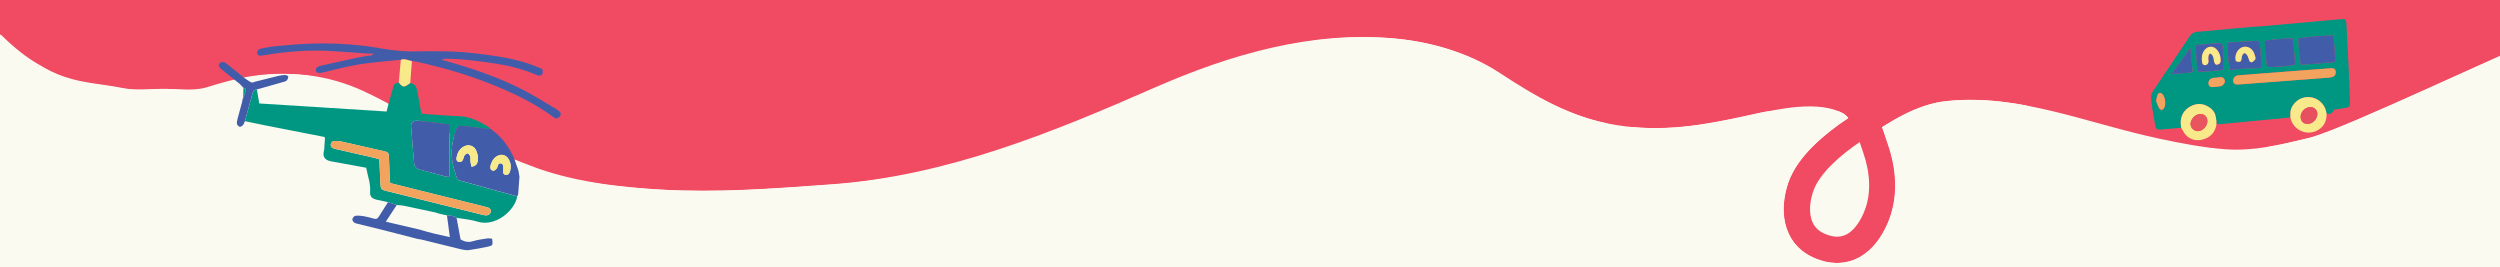 <svg xmlns="http://www.w3.org/2000/svg" fill="none" viewBox="0 0 1440 154" height="154" width="1440">
<rect x="0" y="0" width="1440" height="154" fill="#333333" stroke="none"/>
<g clip-path="url(#clip0_4234_28686)">
<rect fill="#FBFAF1" height="154" width="1440"></rect>
<path fill="#F14B63" d="M-10 4.544L7 -17.456L1449 -17.456L1449 26.544L1357.5 64.044L1290 91.044L1212 74.044L1131 50.044L1081.5 64.044L1058 64.044L1012.5 64.044L931 74.044L865 36.544L797.5 16.544L711 26.544L586 74.044L479 104.544L330.5 104.544L237 64.044L159.5 36.544L88 50.044L19 36.544L-10 4.544Z"></path>
<path fill="#F14B63" d="M1080.27 85.501C1078.74 81.099 1077.09 75.447 1074.68 70.326C1072.75 71.592 1070.82 72.874 1068.9 74.154L1068.19 74.629C1056.77 82.235 1041.69 94.287 1037.05 107.694C1032.76 120.101 1033.65 135.347 1047.41 141.508C1062.82 148.414 1073.96 140.251 1080.27 125.838C1085.93 112.9 1084.76 98.467 1080.27 85.501Z"></path>
<path stroke-linecap="round" stroke-width="15" stroke="#F14B63" d="M0 10C29.891 42.55 44.415 38.236 70.077 43.364C77.486 44.845 86.151 43.664 93.711 43.664C100.961 43.664 110.298 45.167 117.27 42.989C124.187 40.829 132.143 38.57 139.254 37.216C163.385 32.623 187.712 35.136 210.457 45.689C224.765 52.327 238.241 60.586 252.698 66.907C270.37 74.633 287.948 81.277 305.894 88.275C328.812 97.212 355.035 100.258 379.497 101.696C412.926 103.661 444.921 101.09 478.235 98.697C543.183 94.03 603.028 69.495 661.907 43.664C706.458 24.119 754.173 10.262 803.336 14.648C825.459 16.622 848.47 23.329 867.186 35.567C887.633 48.936 907.257 60.643 931.786 64.582C957.364 68.69 979.784 64.724 1004.64 59.259C1022.39 55.356 1047.57 49.418 1064.81 58.509C1073.76 63.226 1077.26 76.805 1080.27 85.501C1084.76 98.467 1085.93 112.9 1080.27 125.838C1073.96 140.251 1062.82 148.414 1047.41 141.508C1033.65 135.347 1032.76 120.101 1037.05 107.694C1041.69 94.287 1056.77 82.235 1068.19 74.629C1084.46 63.789 1100.76 52.758 1120.78 50.712C1164.42 46.252 1204.22 63.739 1246.16 72.605C1258.2 75.15 1270.56 77.547 1282.85 78.453C1298.51 79.608 1313.93 75.635 1329.07 72.005C1349.35 66.576 1444.42 21.083 1458 16.749"></path>
<path fill="#FBFAF1" d="M1440 32.178C1439.12 32.568 1438.22 32.969 1437.3 33.381C1430.22 36.539 1422.07 40.219 1413.47 44.109C1408.59 46.316 1403.56 48.589 1398.49 50.874C1384.52 57.167 1370.28 63.52 1358.26 68.645C1346.44 73.683 1336.2 77.777 1330.52 79.298L1330.43 79.324L1330.34 79.348L1327.77 79.966C1313.66 83.374 1297.97 87.165 1281.9 85.979C1269.1 85.033 1256.34 82.541 1244.3 79.993C1233.6 77.728 1223.09 74.923 1212.8 72.106L1208.34 70.883C1199.53 68.465 1190.89 66.092 1182.21 64.019C1161.96 59.183 1142.11 56.14 1121.57 58.242C1108.07 59.625 1096.34 65.61 1084.22 73.251C1085.12 75.682 1085.9 78.048 1086.58 80.094C1086.93 81.153 1087.25 82.126 1087.54 82.979C1092.42 97.063 1093.99 113.57 1087.33 128.803C1083.8 136.873 1078.52 144.172 1071.01 148.246C1063.15 152.513 1054.01 152.604 1044.51 148.339C1035.25 144.185 1030.18 136.747 1028.31 128.561C1026.5 120.677 1027.66 112.282 1030.12 105.158C1032.98 96.859 1038.84 89.52 1044.98 83.518C1051.2 77.436 1058.22 72.233 1064.14 68.289L1064.61 67.969C1063.56 66.671 1062.5 65.759 1061.43 65.196C1054.7 61.64 1045.83 60.763 1035.74 61.555C1026.26 62.299 1016.66 64.419 1008.02 66.324L1006.57 66.644C981.662 72.13 958.094 76.392 931.069 72.044C904.881 67.832 884.137 55.306 863.685 41.911C846.271 30.506 824.58 24.105 803.469 22.217C756.253 17.998 710.027 31.299 666.109 50.599C607.417 76.392 546.629 101.44 480.389 106.207L474.751 106.615C443.6 108.871 412.918 111.095 380.911 109.21C356.332 107.763 329.193 104.675 305.179 95.295L296.227 91.809C281.425 86.058 266.654 80.317 251.832 73.827C244.336 70.544 237.144 66.779 230.2 63.101L228.393 62.14L228.334 62.111C221.994 58.743 215.844 55.484 209.543 52.557C188.377 42.72 165.728 40.353 143.126 44.663C136.458 45.934 128.848 48.09 122.038 50.22C117.32 51.696 112.215 51.824 107.942 51.716C106.029 51.668 104.111 51.564 102.36 51.469L101.618 51.43C100.687 51.379 99.811 51.335 98.979 51.301C98.02 51.263 97.124 51.239 96.276 51.239C94.095 51.239 92.063 51.334 89.834 51.438L89.656 51.446C88.126 51.517 86.488 51.592 84.638 51.642C80.464 51.755 75.769 51.703 71.216 50.793C66.731 49.895 62.691 49.315 58.635 48.733L58.588 48.724L58.268 48.679C56.868 48.477 55.467 48.274 54.035 48.056C48.476 47.211 42.799 46.174 36.87 44.134C31.985 42.454 27.101 40.155 22 36.902L22 166.434L1440 166.433L1440 32.178Z"></path>
<path fill="#FBFAF1" d="M1055.56 94.366C1060.44 89.602 1066.05 85.32 1071.18 81.822L1071.99 84.254C1072.4 85.48 1072.8 86.71 1073.23 87.94C1077.32 99.767 1078.09 112.104 1073.45 122.724C1070.68 129.055 1067.26 133.034 1063.79 134.914C1060.68 136.6 1056.58 137.137 1050.7 134.502C1046.25 132.501 1044.01 129.244 1043.08 125.176C1042.08 120.804 1042.62 115.382 1044.44 110.11C1046.19 105.013 1050.17 99.634 1055.56 94.366Z"></path>
<path fill="#009782" d="M1298.99 15.375C1300.03 15.314 1301.08 15.283 1302.12 15.191C1317.07 13.856 1332.03 12.505 1346.98 11.155C1347.43 11.109 1347.87 11.078 1348.32 11.047C1351.08 10.848 1351.45 11.185 1351.56 13.917C1351.65 16.235 1351.79 18.537 1351.89 20.855C1351.91 21.269 1351.94 21.683 1351.96 22.098C1352.25 27.608 1352.52 33.133 1352.81 38.643C1353.01 43.692 1353.21 48.757 1353.4 53.806C1353.46 55.587 1353.57 57.382 1353.58 59.163C1353.6 61.173 1353.24 61.71 1351.31 62.094C1349.05 62.539 1346.77 62.8 1344.3 63.168C1343.79 65.24 1342.16 65.824 1340.14 65.732C1340.06 65.287 1340 64.857 1339.91 64.412C1339.05 59.945 1335.2 56.431 1330.67 55.97C1325.91 55.495 1321.81 57.965 1319.86 62.232C1319.03 64.043 1319.31 65.839 1319.28 67.665C1305.91 68.939 1292.56 70.198 1279.19 71.472C1278.45 71.548 1277.7 71.533 1276.97 71.564C1276.84 71.472 1276.74 71.364 1276.61 71.272C1276.84 70.044 1276.51 68.878 1276.34 67.665C1275.95 64.765 1274.33 62.877 1272.04 61.48C1268.63 59.393 1265.07 59.408 1261.6 61.342C1258.16 63.261 1256.25 66.253 1256.09 70.244C1256.05 71.349 1256.26 72.469 1256.35 73.59C1252.42 73.943 1248.48 74.296 1244.55 74.633C1242.4 74.817 1241.77 74.311 1241.39 72.162C1240.87 69.231 1240.38 66.299 1239.85 63.368C1239.59 61.45 1239.3 59.531 1239.09 57.597C1238.89 55.878 1238.96 54.251 1240.02 52.671C1247.08 42.188 1254.11 31.69 1261.08 21.146C1262.25 19.381 1263.6 18.476 1265.78 18.322C1271.89 17.877 1277.98 17.202 1284.09 16.619C1289.04 16.189 1294 15.774 1298.96 15.345L1298.99 15.375ZM1344.79 35.803C1345.31 33.931 1344.5 22.42 1343.74 20.548C1341.21 20.241 1325.62 21.515 1324.07 22.144C1323.73 24.615 1324.59 35.588 1325.3 37.277C1331.7 36.785 1338.16 36.31 1344.79 35.803ZM1316.07 41.313C1307.66 41.942 1299.25 42.572 1290.82 43.216C1290.15 43.262 1289.47 43.278 1288.81 43.416C1287.13 43.769 1286.05 45.303 1286.31 46.854C1286.56 48.235 1287.45 48.788 1289.4 48.634C1306.89 47.33 1324.39 46.01 1341.89 44.659C1342.67 44.597 1343.51 44.352 1344.19 43.938C1345.25 43.293 1345.65 41.912 1345.29 40.776C1344.96 39.686 1344.19 39.241 1342.62 39.287C1342.1 39.303 1341.58 39.364 1341.06 39.395C1332.72 40.024 1324.37 40.653 1316.04 41.282L1316.07 41.313ZM1320.86 22.236C1317.51 21.959 1306.16 22.957 1304.64 23.602C1304.33 26.134 1305.33 37.031 1306 38.566C1308.8 38.858 1320.4 37.86 1322 37.139C1321.63 32.227 1321.24 27.285 1320.88 22.251L1320.86 22.236ZM1283.2 24.691C1282.86 27.991 1283.78 38.458 1284.58 40.147C1287.52 39.916 1290.59 39.809 1293.62 39.425C1296.61 39.057 1299.7 39.702 1302.73 38.781C1302.38 34.1 1302.09 29.634 1301.68 25.167C1301.54 23.678 1301.17 23.464 1299.57 23.54C1294.57 23.786 1289.58 24.078 1284.59 24.384C1284.16 24.415 1283.73 24.569 1283.2 24.676V24.691ZM1265.78 41.206C1268.57 41.497 1279.13 40.607 1280.71 40.024C1281.22 37.522 1280.57 26.978 1279.79 25.014C1277.4 24.722 1266.38 25.628 1264.66 26.303C1265.02 31.214 1265.41 36.172 1265.79 41.221L1265.78 41.206ZM1261.56 27.776C1258.09 32.642 1254.51 37.323 1250.92 42.618C1255.23 42.188 1259.01 42.203 1262.91 41.497C1262.6 36.77 1262.22 32.304 1261.56 27.761V27.776ZM1277.09 44.628C1277.09 44.628 1277.09 44.674 1277.09 44.69C1276.28 44.751 1275.43 44.736 1274.63 44.889C1273.22 45.15 1272.19 46.301 1272.07 47.636C1271.95 48.956 1272.73 50.169 1274.02 50.169C1275.8 50.169 1277.59 49.954 1279.34 49.616C1279.97 49.494 1280.6 48.834 1281.03 48.281C1281.68 47.452 1281.65 46.439 1281.17 45.518C1280.7 44.613 1279.85 44.398 1278.88 44.49C1278.29 44.551 1277.69 44.582 1277.1 44.628H1277.09ZM1241.91 58.165C1242.45 59.5 1242.85 60.928 1243.58 62.156C1244.58 63.798 1245.84 63.614 1246.68 61.879C1247.67 59.884 1247.1 55.832 1245.61 54.251C1244.57 53.146 1243.4 53.223 1242.79 54.62C1242.33 55.648 1242.22 56.845 1241.91 58.18V58.165Z"></path>
<path fill="#F8EA8B" d="M1319.26 67.666C1319.3 65.839 1319.03 64.044 1319.85 62.233C1321.8 57.966 1325.91 55.48 1330.65 55.971C1335.18 56.431 1339.03 59.946 1339.89 64.412C1339.98 64.857 1340.05 65.287 1340.12 65.732C1340.12 69.753 1338.59 72.976 1335.03 75.002C1329.16 78.332 1321.67 75.386 1319.6 68.97C1319.46 68.54 1319.37 68.111 1319.26 67.681V67.666ZM1329.55 71.395C1332.28 71.18 1334.87 68.356 1334.81 65.64C1334.77 63.414 1333.03 61.68 1330.81 61.665C1327.72 61.634 1324.93 64.596 1325.17 67.65C1325.36 70.06 1327.14 71.579 1329.55 71.395Z"></path>
<path fill="#F8EA8B" d="M1256.35 73.589C1256.26 72.469 1256.06 71.364 1256.09 70.243C1256.25 66.253 1258.15 63.275 1261.6 61.341C1265.07 59.407 1268.63 59.392 1272.04 61.48C1274.33 62.876 1275.95 64.764 1276.34 67.665C1276.49 68.877 1276.83 70.028 1276.61 71.271C1276.64 71.425 1276.66 71.578 1276.69 71.716C1275.95 76.029 1273.44 78.945 1269.32 80.204C1265.5 81.37 1261.85 80.726 1258.99 77.718C1257.9 76.551 1257.23 74.986 1256.37 73.589H1256.35ZM1271.47 69.46C1271.3 67.081 1269.51 65.501 1267.13 65.654C1264.35 65.838 1261.65 68.816 1261.76 71.563C1261.85 73.865 1264 75.737 1266.3 75.538C1269.11 75.277 1271.67 72.284 1271.47 69.46Z"></path>
<path fill="#415DA9" d="M1344.79 35.803C1338.16 36.309 1331.71 36.8 1325.3 37.276C1324.59 35.588 1323.73 24.614 1324.07 22.143C1325.62 21.514 1341.21 20.24 1343.74 20.547C1344.5 22.419 1345.31 33.93 1344.79 35.803Z"></path>
<path fill="#F2A35E" d="M1316.07 41.313C1324.41 40.684 1332.75 40.055 1341.09 39.425C1341.61 39.379 1342.13 39.333 1342.65 39.318C1344.22 39.272 1344.99 39.702 1345.32 40.807C1345.68 41.942 1345.28 43.324 1344.22 43.968C1343.54 44.367 1342.7 44.628 1341.92 44.69C1324.42 46.04 1306.92 47.345 1289.43 48.665C1287.46 48.818 1286.57 48.266 1286.34 46.885C1286.07 45.334 1287.16 43.8 1288.84 43.447C1289.5 43.309 1290.18 43.308 1290.86 43.247C1299.27 42.602 1307.68 41.973 1316.1 41.329L1316.07 41.313Z"></path>
<path fill="#415DA9" d="M1320.86 22.235C1321.24 27.285 1321.61 32.227 1321.98 37.123C1320.38 37.844 1308.78 38.842 1305.99 38.55C1305.31 37.031 1304.32 26.134 1304.62 23.586C1306.14 22.942 1317.5 21.959 1320.85 22.22L1320.86 22.235Z"></path>
<path fill="#415DA9" d="M1283.2 24.691C1283.73 24.568 1284.16 24.415 1284.59 24.4C1289.58 24.108 1294.58 23.801 1299.57 23.555C1301.18 23.479 1301.54 23.694 1301.68 25.182C1302.09 29.633 1302.38 34.099 1302.73 38.796C1299.7 39.717 1296.61 39.057 1293.62 39.441C1290.59 39.824 1287.52 39.932 1284.58 40.162C1283.76 38.458 1282.86 28.006 1283.2 24.706V24.691ZM1287.83 35.189C1290.23 36.171 1291.05 35.665 1291.21 33.301C1291.24 32.733 1291.42 32.15 1291.68 31.644C1292.27 30.508 1293.13 30.308 1293.96 31.291C1294.58 32.043 1295 33.071 1295.28 34.038C1295.54 34.974 1295.94 35.941 1296.86 35.88C1297.58 35.818 1298.33 35.051 1298.88 34.422C1299.17 34.099 1299.24 33.378 1299.1 32.933C1298.74 31.736 1298.42 30.447 1297.73 29.434C1295.26 25.796 1290.49 26.165 1288.43 30.078C1287.6 31.644 1287.33 33.286 1287.83 35.205V35.189Z"></path>
<path fill="#415DA9" d="M1265.78 41.206C1265.39 36.156 1265.03 31.199 1264.64 26.288C1266.36 25.612 1277.36 24.707 1279.77 24.998C1280.56 26.963 1281.22 37.507 1280.7 40.008C1279.13 40.592 1268.56 41.482 1265.76 41.19L1265.78 41.206ZM1272.82 30.8C1274.17 31.03 1274.59 32.12 1274.92 33.163C1275.2 34.008 1275.12 34.959 1275.42 35.788C1275.6 36.356 1276.08 37.154 1276.54 37.246C1277.15 37.353 1277.98 37 1278.5 36.586C1278.88 36.279 1279.1 35.542 1279.11 34.99C1279.16 32.764 1278.59 30.677 1277.21 28.912C1275.02 26.103 1271.49 26.288 1269.52 29.296C1268.22 31.291 1268.09 33.501 1268.42 35.773C1268.56 36.77 1268.97 37.492 1270.09 37.522C1271.15 37.553 1272.05 36.709 1272.13 35.558C1272.18 35.051 1272.02 34.514 1272.02 33.992C1272.02 32.887 1271.96 31.751 1272.85 30.8H1272.82Z"></path>
<path fill="#415DA9" d="M1261.56 27.776C1262.22 32.304 1262.6 36.786 1262.91 41.513C1259.01 42.219 1255.23 42.188 1250.92 42.633C1254.51 37.323 1258.09 32.657 1261.56 27.792V27.776Z"></path>
<path fill="#F2A35E" d="M1277.09 44.629C1277.69 44.583 1278.29 44.552 1278.87 44.491C1279.84 44.399 1280.7 44.598 1281.16 45.519C1281.63 46.44 1281.66 47.453 1281.02 48.282C1280.59 48.85 1279.96 49.494 1279.33 49.617C1277.58 49.955 1275.78 50.154 1274 50.169C1272.73 50.169 1271.93 48.957 1272.05 47.637C1272.18 46.302 1273.21 45.151 1274.62 44.89C1275.42 44.736 1276.26 44.752 1277.07 44.69C1277.07 44.675 1277.07 44.644 1277.07 44.629H1277.09Z"></path>
<path fill="#F2A35E" d="M1241.91 58.165C1242.22 56.845 1242.33 55.648 1242.79 54.605C1243.42 53.193 1244.57 53.116 1245.61 54.236C1247.1 55.817 1247.67 59.884 1246.68 61.864C1245.83 63.614 1244.57 63.782 1243.58 62.14C1242.85 60.913 1242.45 59.485 1241.91 58.15V58.165Z"></path>
<path fill="#E7505E" d="M1329.55 71.395C1327.12 71.579 1325.36 70.075 1325.17 67.65C1324.94 64.581 1327.72 61.634 1330.81 61.664C1333.03 61.68 1334.78 63.414 1334.81 65.64C1334.86 68.356 1332.28 71.18 1329.55 71.395Z"></path>
<path fill="#E9555E" d="M1271.47 69.461C1271.67 72.285 1269.11 75.277 1266.3 75.538C1264.01 75.753 1261.86 73.865 1261.76 71.563C1261.65 68.816 1264.35 65.823 1267.13 65.654C1269.49 65.501 1271.3 67.082 1271.47 69.461Z"></path>
<path fill="#F8EA8B" d="M1287.83 35.189C1287.33 33.27 1287.62 31.628 1288.43 30.062C1290.49 26.164 1295.26 25.796 1297.73 29.418C1298.42 30.431 1298.73 31.72 1299.1 32.917C1299.24 33.362 1299.16 34.084 1298.88 34.406C1298.33 35.02 1297.58 35.803 1296.86 35.864C1295.94 35.941 1295.54 34.958 1295.28 34.022C1295 33.055 1294.6 32.042 1293.96 31.275C1293.13 30.293 1292.27 30.492 1291.68 31.628C1291.42 32.134 1291.24 32.733 1291.21 33.286C1291.06 35.649 1290.23 36.156 1287.83 35.173V35.189Z"></path>
<path fill="#F8EA8B" d="M1272.82 30.8C1271.95 31.752 1271.99 32.888 1271.99 33.993C1271.99 34.514 1272.15 35.036 1272.1 35.558C1272.01 36.709 1271.1 37.553 1270.06 37.523C1268.94 37.492 1268.54 36.77 1268.39 35.773C1268.06 33.486 1268.19 31.291 1269.49 29.296C1271.44 26.288 1274.99 26.104 1277.18 28.912C1278.56 30.693 1279.15 32.765 1279.08 34.99C1279.08 35.543 1278.87 36.279 1278.47 36.586C1277.95 37.001 1277.12 37.354 1276.51 37.246C1276.04 37.17 1275.58 36.371 1275.38 35.788C1275.11 34.944 1275.17 33.992 1274.89 33.164C1274.56 32.12 1274.14 31.03 1272.79 30.8H1272.82Z"></path>
<path fill="#FBFAF1" d="M0.537 20C8.356 27.729 15.337 33.131 22 36.974L22 167L1.28511e-05 167L0 20L0.537 20Z"></path>
<path fill="#009782" d="M186.734 86.273C186.883 83.974 187.032 81.695 187.181 79.396C187.054 79.225 186.926 79.055 186.798 78.885C175.214 76.606 163.631 74.349 152.069 72.071C148.385 71.347 144.723 70.538 141.06 69.792C142.572 64.341 144.084 58.89 145.553 53.439C145.894 52.161 146.745 51.651 147.98 51.544C148.428 54.142 148.853 56.74 149.343 59.593C173.788 61.147 198.126 62.68 222.677 64.235C223.082 62.595 223.38 61.211 223.763 59.87C224.721 56.441 225.765 53.013 226.681 49.564C227.128 47.924 228.49 47.86 229.725 47.498C231.706 50.288 232.77 50.479 235.368 48.542C235.688 48.307 236.007 48.052 236.326 47.796C238.349 48.158 239.605 49.351 240.053 51.331C240.585 53.695 241.011 56.08 241.458 58.464C241.863 60.636 242.246 62.83 242.714 65.342C243.523 65.448 244.503 65.662 245.461 65.725C251.657 66.151 257.875 66.705 264.071 66.875C270.119 67.046 275.293 69.473 280.297 72.454C281.149 72.965 281.894 73.689 282.682 74.328C282.171 74.328 281.66 74.37 281.149 74.328C276.89 73.795 272.653 73.242 268.394 72.731C264.008 72.198 263.539 72.433 262.134 76.585C259.621 83.974 259.515 91.469 261.963 98.858C263.944 104.841 262.879 103.372 268.394 104.969C278.21 107.801 288.09 110.42 297.949 113.124C296.565 121.152 285.471 130.968 274.974 127.646C271.141 126.433 267.01 126.156 263.007 125.474C261.388 124.197 259.451 124.175 257.513 124.09C255.852 123.707 254.213 123.345 252.552 122.962C251.977 122.77 251.445 122.515 250.848 122.387C244.822 121.088 238.818 119.768 232.77 118.533C231.408 118.256 229.981 118.213 228.575 118.086C226.893 117.553 225.19 117 223.508 116.467C221.314 115.978 219.1 115.53 216.928 115.019C214.096 114.338 212.967 113.124 213.18 110.313C213.521 105.586 211.754 101.285 210.923 96.622C206.388 95.791 201.98 94.982 197.573 94.173C195.252 93.747 192.931 93.364 190.631 92.917C186.841 92.193 185.584 90 186.734 86.337V86.273ZM259.11 71.709C254.681 71.176 250.444 70.644 246.206 70.154C244.183 69.92 242.161 69.579 240.116 69.516C237.902 69.452 236.625 70.836 236.795 72.944C237.114 77.309 237.498 81.695 237.86 86.06C238.072 88.594 238.307 91.15 238.519 93.683C238.69 95.855 239.669 97.197 241.948 97.75C246.803 98.943 251.615 100.348 256.449 101.626C257.194 101.817 257.96 101.839 258.791 101.945C258.684 101.115 258.982 72.71 259.131 71.709H259.11ZM224.764 105.437C224.636 104.16 224.487 103.159 224.445 102.137C224.296 98.347 224.232 94.578 224.061 90.788C223.933 88.019 223.614 87.657 220.995 87.061C212.819 85.187 204.663 83.314 196.487 81.504C195.315 81.248 194.059 81.227 192.845 81.206C191.525 81.163 190.716 81.908 190.524 83.186C190.333 84.378 191.057 85.124 192.121 85.486C192.888 85.762 193.697 85.911 194.485 86.103C201.661 87.743 208.837 89.361 216.013 91.022C216.864 91.213 217.695 91.554 218.482 91.81C218.717 96.771 218.908 101.477 219.164 106.161C219.313 108.866 219.654 109.27 222.294 109.93C240.926 114.572 259.579 119.193 278.232 123.813C278.998 124.005 279.871 124.154 280.638 124.005C281.809 123.792 282.682 123.047 282.703 121.705C282.746 120.492 282 119.832 280.957 119.491C280.191 119.235 279.381 119.065 278.593 118.873C270.055 116.765 261.538 114.657 252.999 112.528C243.694 110.207 234.367 107.886 224.785 105.48L224.764 105.437Z"></path>
<path fill="#415DA9" d="M299.205 101.924C298.971 105.182 298.758 108.44 298.481 111.676C298.439 112.145 298.119 112.613 297.928 113.082C288.069 110.377 278.189 107.758 268.373 104.926C262.858 103.329 263.922 104.799 261.942 98.815C259.493 91.405 259.621 83.931 262.112 76.543C263.518 72.412 263.986 72.156 268.373 72.688C272.631 73.199 276.89 73.774 281.127 74.285C281.638 74.349 282.149 74.285 282.66 74.285C288.835 78.587 293.136 84.421 296.16 91.235C296.991 93.598 297.8 95.962 298.63 98.304L299.226 101.903L299.205 101.924ZM271.588 96.047C274.079 95.621 274.931 94.471 275.208 92.64C275.527 90.447 275.101 88.381 274.164 86.444C272.993 84.016 270.097 83.058 267.627 84.165C264.731 85.464 263.475 87.977 262.964 90.915C262.772 92.023 263.07 93.023 264.305 93.3C265.498 93.577 266.264 92.874 266.712 91.874C267.052 91.128 267.095 90.234 267.542 89.595C267.968 88.999 268.82 88.254 269.352 88.339C269.948 88.445 270.63 89.34 270.821 90.021C271.098 90.979 270.864 92.044 270.992 93.066C271.098 94.024 271.375 94.961 271.609 96.047H271.588ZM289.921 97.24C289.879 97.729 289.836 98.049 289.815 98.347C289.73 99.454 289.921 100.476 291.199 100.689C292.37 100.902 293.2 100.221 293.584 99.177C294.606 96.409 294.35 93.726 292.69 91.277C291.582 89.617 289.9 88.807 287.899 89.297C285.003 90 283.597 92.214 282.682 94.833C282.618 95.025 282.575 95.238 282.554 95.43C282.384 96.473 282.298 97.623 283.427 98.113C284.683 98.666 285.514 97.772 286.216 96.835C286.387 96.601 286.451 96.281 286.557 95.983C286.898 95.025 287.111 93.854 288.516 94.109C290.006 94.386 289.836 95.706 289.921 96.792C289.921 97.005 289.921 97.197 289.921 97.218V97.24Z"></path>
<path fill="#415DA9" d="M262.985 125.432C263.752 129.584 264.518 133.737 265.285 137.889C267.606 139.294 269.863 139.741 272.503 138.911C275.122 138.102 277.891 137.761 280.616 137.335C281.553 137.186 282.554 137.42 283.469 137.484C284.023 141.253 283.895 141.509 280.68 142.147C277.188 142.85 273.674 143.574 270.14 144.043C268.692 144.234 267.095 143.957 265.647 143.617C258.109 141.807 250.593 139.912 243.055 138.059C242.267 137.867 241.458 137.782 240.649 137.655C234.431 136.036 228.213 134.418 221.974 132.842C216.821 131.543 211.647 130.308 206.494 129.031C205.6 128.818 204.62 128.647 203.918 128.136C203.364 127.732 202.832 126.688 202.981 126.113C203.173 125.389 204.024 124.389 204.663 124.304C206.26 124.112 207.921 124.24 209.518 124.516C211.519 124.857 213.5 125.453 215.48 125.964C216.609 126.263 217.439 126.007 218.078 124.964C219.845 122.089 221.676 119.257 223.486 116.425C225.169 116.979 226.872 117.511 228.554 118.043C226.51 121.152 224.487 124.261 222.209 127.689C229.129 129.307 235.56 130.819 241.969 132.31C247.548 134.056 253.233 135.355 259.11 136.59C258.663 133.226 258.279 130.266 257.875 127.306C257.726 126.22 257.598 125.134 257.449 124.069C259.365 124.155 261.324 124.176 262.943 125.453L262.985 125.432Z"></path>
<path fill="#415DA9" d="M230.875 34.467C226.723 34.85 222.55 35.17 218.419 35.638C213.777 36.17 209.092 36.618 204.514 37.512C198.211 38.726 191.994 40.301 185.733 41.792C183.625 42.303 182.348 42.069 181.986 40.876C181.602 39.663 182.412 38.428 184.413 37.959C191.461 36.319 198.552 34.786 205.621 33.253C207.9 32.764 210.221 32.423 212.499 31.997C213.393 32.103 214.33 32.252 214.927 30.868H211.86C204.514 30.357 197.189 29.718 189.843 29.335C179.707 28.824 169.593 29.357 159.543 30.677C156.732 31.039 153.942 31.55 151.132 31.976C149.897 32.146 148.577 32.316 148.151 30.677C147.831 29.484 148.747 28.292 150.45 27.951C153.346 27.376 156.242 26.823 159.159 26.546C165.441 25.971 171.744 25.417 178.046 25.162C188.885 24.715 199.723 25.204 210.519 26.503C215.736 27.121 220.867 28.249 226.084 28.867C230.13 29.357 234.218 29.676 238.264 29.612C250.124 29.442 262.006 29.293 273.802 30.741C285.514 32.167 297.225 33.7 308.319 38.087C309.639 38.619 310.959 39.173 312.365 39.748C312.578 41.004 313.088 42.197 311.896 43.155C310.831 44.006 309.767 43.495 308.723 43.048C301.441 39.939 293.84 37.916 286.025 36.745C276.273 35.255 266.477 33.828 256.576 33.849C255.873 33.849 255.192 33.935 254.425 34.382C255.362 34.68 256.321 34.978 257.258 35.255C272.44 39.492 287.345 44.603 301.399 51.821C307.936 55.185 314.132 59.167 320.477 62.915C321.18 63.319 321.861 63.809 322.415 64.405C323.267 65.278 323.139 66.258 322.351 67.131C321.329 68.302 320.264 68.536 319.221 67.77C307.616 59.188 294.691 53.099 281.34 47.86C267.606 42.473 253.467 38.47 239.052 35.361C238.456 35.233 237.838 35.233 237.221 35.191C235.091 34.871 233.09 33.573 230.833 34.488L230.875 34.467Z"></path>
<path fill="#415DA9" d="M147.98 51.523C146.766 51.629 145.915 52.119 145.553 53.418C144.083 58.869 142.55 64.32 141.06 69.771C140.719 70.516 140.528 71.368 140.017 71.964C139.548 72.496 138.696 73.114 138.121 73.029C137.504 72.922 136.695 72.135 136.524 71.474C136.311 70.665 136.524 69.664 136.737 68.791C137.632 65.342 138.59 61.914 139.527 58.464C139.612 57.911 139.697 57.357 139.782 56.803C139.804 56.654 139.889 56.612 140.017 56.633C140.528 55.227 141.06 53.822 141.507 52.374C141.869 51.224 141.273 50.671 140.144 50.564C139.463 49.819 138.867 49.01 138.1 48.371C134.629 45.518 131.116 42.75 127.624 39.918C125.899 38.512 125.644 37.703 126.41 36.681C127.326 35.446 128.838 35.361 130.435 36.617C133.969 39.385 137.44 42.239 140.954 45.028C141.827 45.709 142.806 46.263 143.722 46.881C144.68 47.711 145.702 47.669 146.745 47.093C151.174 45.986 155.582 44.858 160.032 43.793C161.395 43.474 162.822 43.197 164.206 43.175C164.844 43.175 166.079 43.793 166.058 44.112C166.037 44.922 165.654 45.901 165.057 46.434C164.419 46.987 163.397 47.136 162.524 47.392C157.648 48.797 152.771 50.16 147.895 51.544L147.98 51.523Z"></path>
<path fill="#F8EA8B" d="M230.875 34.467C233.132 33.551 235.155 34.85 237.263 35.169C236.944 39.364 236.624 43.58 236.305 47.775C235.985 48.031 235.666 48.286 235.347 48.52C232.749 50.458 231.684 50.245 229.704 47.477C230.087 43.133 230.471 38.81 230.875 34.467Z"></path>
<path fill="#009782" d="M140.187 50.607C141.315 50.713 141.912 51.267 141.55 52.417C141.103 53.843 140.549 55.249 140.059 56.675C140.102 54.653 140.144 52.63 140.208 50.628L140.187 50.607Z"></path>
<path fill="#415DA9" d="M259.11 71.709C258.961 72.71 258.663 101.115 258.77 101.946C257.939 101.839 257.151 101.818 256.427 101.626C251.594 100.349 246.781 98.944 241.927 97.751C239.648 97.197 238.69 95.856 238.498 93.684C238.285 91.15 238.051 88.595 237.838 86.061C237.476 81.696 237.093 77.31 236.774 72.945C236.625 70.836 237.902 69.452 240.095 69.516C242.118 69.58 244.162 69.921 246.185 70.155C250.423 70.666 254.66 71.177 259.089 71.709H259.11Z"></path>
<path fill="#F2A35E" d="M224.764 105.437C234.367 107.822 243.672 110.164 252.978 112.485C261.495 114.615 270.034 116.723 278.572 118.831C279.36 119.022 280.169 119.193 280.936 119.448C281.979 119.789 282.724 120.449 282.682 121.663C282.639 123.004 281.787 123.749 280.616 123.962C279.85 124.111 278.998 123.962 278.21 123.771C259.557 119.171 240.926 114.529 222.273 109.887C219.654 109.227 219.313 108.823 219.143 106.119C218.866 101.434 218.695 96.728 218.461 91.767C217.673 91.511 216.843 91.192 215.991 90.979C208.815 89.318 201.64 87.7 194.464 86.06C193.676 85.869 192.867 85.72 192.1 85.443C191.035 85.081 190.333 84.335 190.503 83.143C190.695 81.887 191.504 81.12 192.824 81.163C194.038 81.205 195.294 81.205 196.465 81.461C204.642 83.271 212.818 85.145 220.974 87.019C223.593 87.615 223.912 87.977 224.04 90.745C224.21 94.535 224.274 98.304 224.423 102.094C224.466 103.095 224.615 104.117 224.743 105.395L224.764 105.437Z"></path>
<path fill="#F8EA8B" d="M271.588 96.047C271.354 94.961 271.077 94.025 270.97 93.066C270.843 92.066 271.077 90.98 270.8 90.021C270.608 89.34 269.906 88.446 269.331 88.339C268.798 88.254 267.947 88.999 267.521 89.596C267.074 90.234 267.031 91.15 266.69 91.874C266.243 92.875 265.455 93.577 264.284 93.3C263.049 93.002 262.751 92.002 262.943 90.916C263.475 87.956 264.731 85.465 267.606 84.166C270.076 83.058 272.972 84.017 274.143 86.444C275.08 88.382 275.506 90.447 275.186 92.641C274.91 94.472 274.058 95.621 271.567 96.047H271.588Z"></path>
<path fill="#F8EA8B" d="M289.921 97.24C289.921 97.24 289.921 97.027 289.921 96.814C289.815 95.728 290.007 94.408 288.516 94.131C287.111 93.854 286.898 95.047 286.557 96.005C286.451 96.303 286.387 96.622 286.216 96.857C285.535 97.794 284.683 98.688 283.427 98.134C282.298 97.645 282.384 96.495 282.554 95.451C282.575 95.26 282.618 95.047 282.682 94.855C283.597 92.236 285.003 90.022 287.899 89.319C289.9 88.829 291.561 89.638 292.69 91.299C294.329 93.748 294.585 96.431 293.584 99.199C293.201 100.242 292.37 100.924 291.199 100.711C289.921 100.498 289.708 99.476 289.815 98.368C289.836 98.07 289.879 97.751 289.921 97.261V97.24Z"></path>
</g>
<defs>
<clipPath id="clip0_4234_28686">
<rect fill="white" height="154" width="1440"></rect>
</clipPath>
</defs>
</svg>
